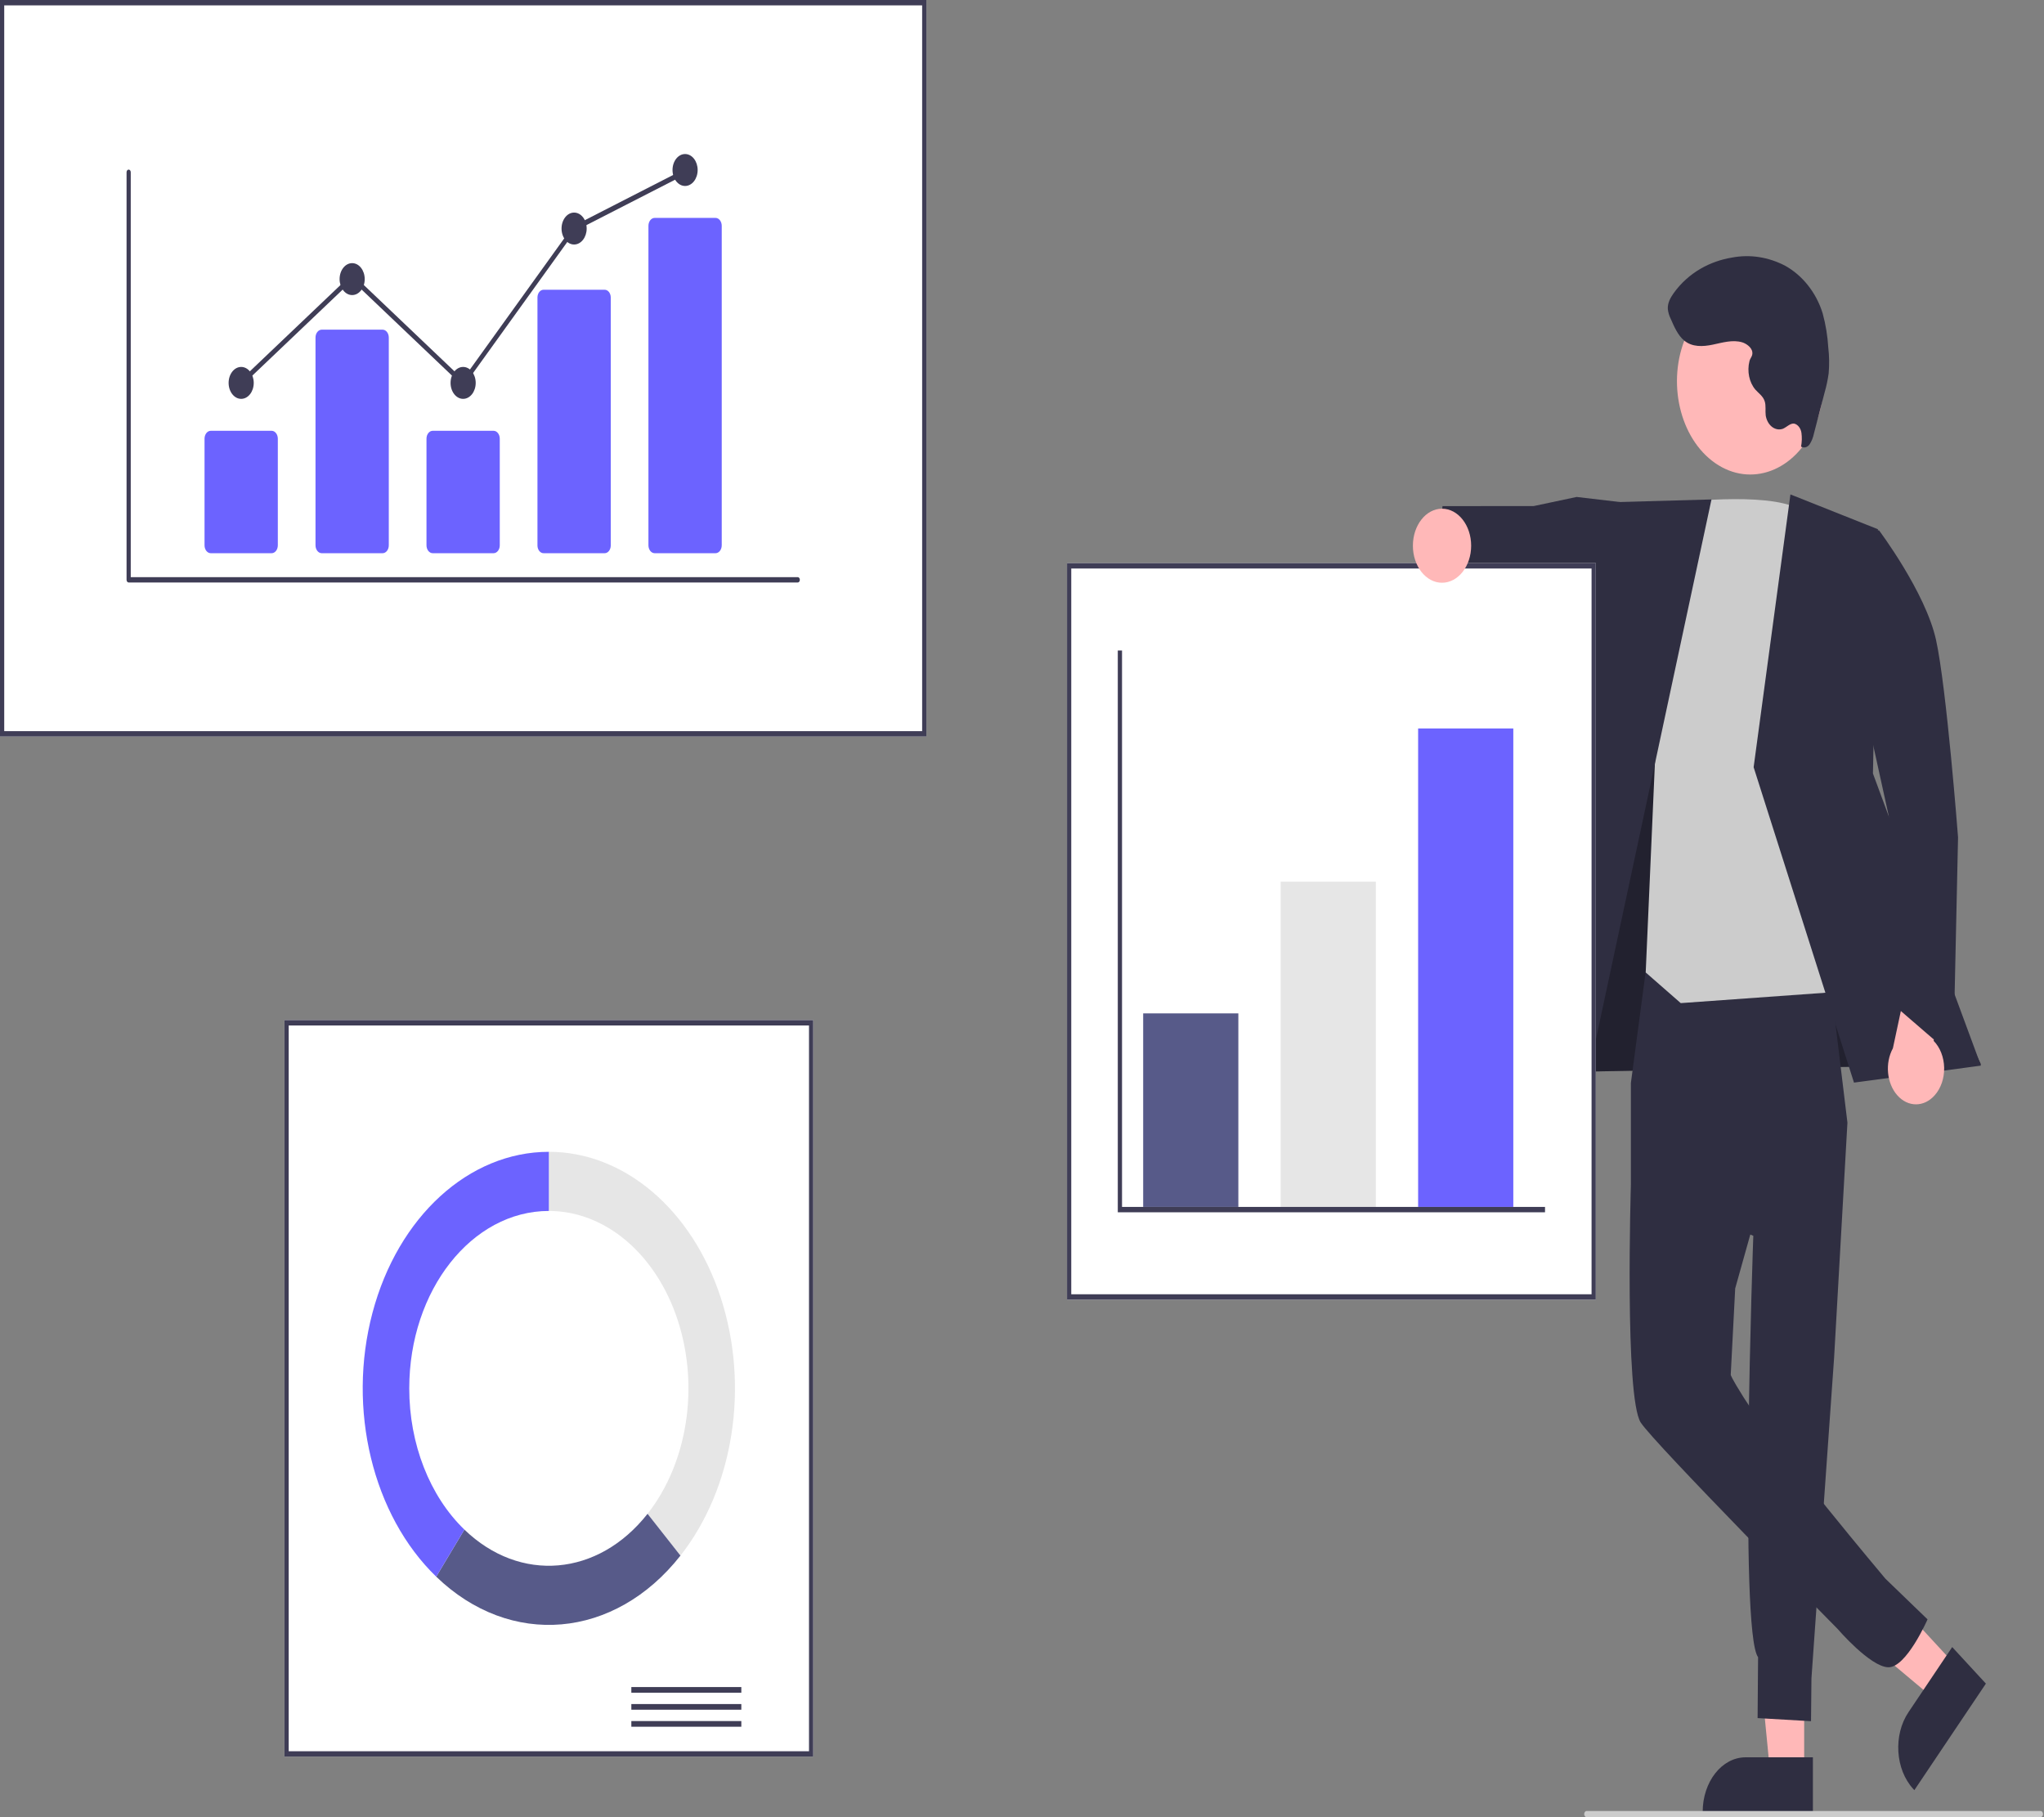 <svg xmlns="http://www.w3.org/2000/svg" xmlns:xlink="http://www.w3.org/1999/xlink" width="684px" height="608px" viewBox="0 0 684 608"><rect x="0" y="0" width="684" height="608" fill="#808080" stroke="none"/><defs><filter id="alpha" filterUnits="objectBoundingBox" x="0%" y="0%" width="100%" height="100%"></filter><mask id="mask0"><g filter="url(#alpha)"><rect x="0" y="0" width="684" height="608" style="fill:rgb(0%,0%,0%);fill-opacity:0.278;stroke:none;"></rect></g></mask><clipPath id="clip1"><rect x="0" y="0" width="684" height="608"></rect></clipPath><g id="surface5" clip-path="url(#clip1)"><path style=" stroke:none;fill-rule:nonzero;fill:rgb(0%,0%,0%);fill-opacity:1;" d="M 522.535 317.023 L 518.973 358.746 L 662.898 356.141 L 600.133 226.184 L 548.883 223.844 Z M 522.535 317.023 "></path></g></defs><g id="surface1"><path style=" stroke:none;fill-rule:nonzero;fill:rgb(100%,72.157%,72.157%);fill-opacity:1;" d="M 603.746 592.715 L 592.309 592.715 L 586.867 536.656 L 603.746 536.656 Z M 603.746 592.715 "></path><path style=" stroke:none;fill-rule:nonzero;fill:rgb(18.431%,18.039%,25.49%);fill-opacity:1;" d="M 606.664 606.805 L 569.781 606.801 L 569.781 606.211 C 569.785 596.137 576.211 587.969 584.137 587.969 L 606.664 587.969 Z M 606.664 606.805 "></path><path style=" stroke:none;fill-rule:nonzero;fill:rgb(100%,72.157%,72.157%);fill-opacity:1;" d="M 654.227 556.984 L 646.801 568.039 L 609.711 536.91 L 620.668 520.594 Z M 654.227 556.984 "></path><path style=" stroke:none;fill-rule:nonzero;fill:rgb(18.431%,18.039%,25.49%);fill-opacity:1;" d="M 664.555 563.309 L 640.613 598.957 L 640.262 598.574 C 634.23 592.035 633.512 580.52 638.656 572.859 L 638.66 572.855 L 653.281 551.082 Z M 664.555 563.309 "></path><path style=" stroke:none;fill-rule:nonzero;fill:rgb(18.431%,18.039%,25.49%);fill-opacity:1;" d="M 522.535 317.023 L 518.973 358.746 L 662.898 356.141 L 600.133 226.184 L 548.883 223.844 Z M 522.535 317.023 "></path><use xlink:href="#surface5" mask="url(#mask0)"></use><path style=" stroke:none;fill-rule:nonzero;fill:rgb(18.431%,18.039%,25.49%);fill-opacity:1;" d="M 550.836 324.188 L 545.754 362.363 L 545.754 396.488 L 586.723 413.48 C 586.723 413.48 581.926 546.027 588.32 554.469 L 588.16 574.848 L 606.035 575.883 L 606.18 561.539 L 613.758 454.332 L 618.219 375.621 L 610.984 315.945 Z M 550.836 324.188 "></path><path style=" stroke:none;fill-rule:nonzero;fill:rgb(18.431%,18.039%,25.49%);fill-opacity:1;" d="M 582.574 357.051 L 545.754 396.488 C 545.754 396.488 543.598 467.645 549.07 475.988 C 553.773 483.156 614.902 544.977 614.902 544.977 C 614.902 544.977 625.766 557.641 631.855 557.844 C 637.945 558.043 645.027 541.816 645.027 541.816 L 630.926 528.203 C 630.926 528.203 594.395 484.871 583.547 467.645 C 579.168 460.691 579.168 459.996 579.168 459.996 L 580.664 431.078 L 595.715 377.41 Z M 582.574 357.051 "></path><path style=" stroke:none;fill-rule:nonzero;fill:rgb(18.431%,18.039%,25.49%);fill-opacity:1;" d="M 543.484 168.141 L 527.609 166.273 L 513.207 169.324 L 482.719 169.336 L 480.121 197.418 L 507.945 205.332 L 514.727 201.109 L 542.992 214.793 Z M 543.484 168.141 "></path><path style=" stroke:none;fill-rule:nonzero;fill:rgb(80%,80%,80%);fill-opacity:1;" d="M 562.441 168.051 C 562.441 168.051 596.133 164.039 603.797 171.688 C 611.457 179.34 627.875 330.934 627.875 330.934 L 562.441 335.625 L 550.715 325.367 L 554.043 249.688 Z M 562.441 168.051 "></path><path style=" stroke:none;fill-rule:nonzero;fill:rgb(18.431%,18.039%,25.49%);fill-opacity:1;" d="M 572.727 167.105 L 535.562 168.145 L 500.914 367.09 L 528.277 374.742 Z M 572.727 167.105 "></path><path style=" stroke:none;fill-rule:nonzero;fill:rgb(18.431%,18.039%,25.49%);fill-opacity:1;" d="M 599.148 165.426 L 628.422 177.07 L 626.758 258.809 L 662.898 356.539 L 620.414 362.223 L 586.832 256.695 Z M 599.148 165.426 "></path><path style=" stroke:none;fill-rule:nonzero;fill:rgb(100%,72.157%,72.157%);fill-opacity:1;" d="M 647.422 366.465 C 649.496 364.141 650.66 360.766 650.59 357.25 C 650.523 353.734 649.23 350.438 647.066 348.246 L 652.957 322.141 L 641.344 313.723 L 633.434 350.738 C 630.719 355.715 631.363 362.484 634.93 366.496 C 638.5 370.508 643.863 370.496 647.422 366.465 Z M 647.422 366.465 "></path><path style=" stroke:none;fill-rule:nonzero;fill:rgb(18.431%,18.039%,25.49%);fill-opacity:1;" d="M 611.457 179.34 L 628.777 177.43 C 628.777 177.43 644.332 198.098 647.867 214.098 C 651.406 230.102 655.238 280.168 655.238 280.168 L 653.641 353.414 L 633.391 335.941 L 632.031 272.941 Z M 611.457 179.34 "></path><path style=" stroke:none;fill-rule:nonzero;fill:rgb(100%,72.157%,72.157%);fill-opacity:1;" d="M 597.512 100.18 C 609.41 108.445 613.785 127.402 607.277 142.523 C 600.773 157.645 585.855 163.203 573.957 154.938 C 562.055 146.672 557.684 127.711 564.188 112.594 C 570.691 97.473 585.613 91.914 597.512 100.18 Z M 597.512 100.18 "></path><path style=" stroke:none;fill-rule:nonzero;fill:rgb(18.431%,18.039%,25.49%);fill-opacity:1;" d="M 582.996 114.531 C 579.773 113.586 576.43 114.633 573.168 115.312 C 569.902 115.992 566.309 116.219 563.547 113.902 C 561.508 112.195 560.254 109.367 559.078 106.648 C 558.586 105.68 558.262 104.59 558.117 103.449 C 557.98 101.438 558.984 99.605 560.055 98.109 C 565.02 91.176 572.273 87.379 579.594 86.176 C 585.625 85.031 591.793 85.988 597.434 88.941 C 602.988 92.039 607.762 97.707 609.945 104.898 C 610.953 108.578 611.578 112.406 611.812 116.293 C 612.145 119.148 612.188 122.047 611.941 124.918 C 611.645 127.047 611.207 129.141 610.625 131.172 L 607.008 145.051 C 606.746 146.363 606.262 147.586 605.586 148.629 C 604.871 149.68 603.695 150.008 602.703 149.43 C 602.992 147.922 603.035 146.355 602.832 144.828 C 602.602 143.266 601.645 142.043 600.422 141.734 C 599.086 141.555 597.949 142.867 596.684 143.434 C 594.25 144.352 591.691 142.586 590.969 139.492 C 590.934 139.344 590.902 139.195 590.879 139.043 C 590.68 137.457 591.016 135.758 590.539 134.27 C 589.984 132.523 588.516 131.609 587.41 130.352 C 585.352 127.938 584.582 124.23 585.434 120.84 C 585.73 119.684 586.566 119.16 586.398 117.832 C 586.18 116.09 584.16 114.875 582.996 114.531 Z M 582.996 114.531 "></path><path style=" stroke:none;fill-rule:nonzero;fill:rgb(100%,100%,100%);fill-opacity:1;" d="M 310.004 246.426 L 0 246.426 L 0 0 L 310.004 0 Z M 310.004 246.426 "></path><path style=" stroke:none;fill-rule:nonzero;fill:rgb(24.706%,23.922%,33.725%);fill-opacity:1;" d="M 310.004 246.426 L 0 246.426 L 0 0 L 310.004 0 Z M 1.414 244.629 L 308.586 244.629 L 308.586 1.797 L 1.414 1.797 Z M 1.414 244.629 "></path><path style=" stroke:none;fill-rule:nonzero;fill:rgb(100%,100%,100%);fill-opacity:1;" d="M 272.137 587.734 L 95.195 587.734 L 95.195 341.309 L 272.137 341.309 Z M 272.137 587.734 "></path><path style=" stroke:none;fill-rule:nonzero;fill:rgb(24.706%,23.922%,33.725%);fill-opacity:1;" d="M 272.137 587.734 L 95.195 587.734 L 95.195 341.309 L 272.137 341.309 Z M 96.609 585.938 L 270.723 585.938 L 270.723 343.109 L 96.609 343.109 Z M 96.609 585.938 "></path><path style=" stroke:none;fill-rule:nonzero;fill:rgb(24.706%,23.922%,33.725%);fill-opacity:1;" d="M 211.27 564.461 L 248.074 564.461 L 248.074 566.355 L 211.27 566.355 Z M 211.27 564.461 "></path><path style=" stroke:none;fill-rule:nonzero;fill:rgb(24.706%,23.922%,33.725%);fill-opacity:1;" d="M 211.27 570.148 L 248.074 570.148 L 248.074 572.043 L 211.27 572.043 Z M 211.27 570.148 "></path><path style=" stroke:none;fill-rule:nonzero;fill:rgb(24.706%,23.922%,33.725%);fill-opacity:1;" d="M 211.27 575.836 L 248.074 575.836 L 248.074 577.734 L 211.27 577.734 Z M 211.27 575.836 "></path><path style=" stroke:none;fill-rule:nonzero;fill:rgb(90.196%,90.196%,90.196%);fill-opacity:1;" d="M 183.668 385.379 L 183.668 405.164 C 202.559 405.164 219.594 419.625 226.824 441.809 C 234.055 463.988 230.059 489.52 216.695 506.496 L 227.707 520.484 C 245.52 497.852 250.848 463.809 241.207 434.234 C 231.57 404.66 208.859 385.379 183.668 385.379 Z M 183.668 385.379 "></path><path style=" stroke:none;fill-rule:nonzero;fill:rgb(34.118%,35.294%,53.725%);fill-opacity:1;" d="M 227.707 520.484 L 216.695 506.496 C 200.18 527.484 174 529.742 155.402 511.777 L 145.98 527.531 C 170.777 551.48 205.684 548.473 227.707 520.484 Z M 227.707 520.484 "></path><path style=" stroke:none;fill-rule:nonzero;fill:rgb(42.353%,38.824%,100%);fill-opacity:1;" d="M 136.953 464.523 C 136.953 431.738 157.867 405.164 183.668 405.164 L 183.668 385.379 C 156.93 385.379 133.176 407.059 124.641 439.254 C 116.105 471.449 124.695 506.977 145.98 527.531 L 155.402 511.777 C 143.77 500.562 136.941 483.074 136.953 464.523 Z M 136.953 464.523 "></path><path style=" stroke:none;fill-rule:nonzero;fill:rgb(100%,100%,100%);fill-opacity:1;" d="M 534.012 434.844 L 357.07 434.844 L 357.07 188.418 L 534.012 188.418 Z M 534.012 434.844 "></path><path style=" stroke:none;fill-rule:nonzero;fill:rgb(24.706%,23.922%,33.725%);fill-opacity:1;" d="M 534.012 434.844 L 357.07 434.844 L 357.07 188.418 L 534.012 188.418 Z M 358.484 433.043 L 532.598 433.043 L 532.598 190.215 L 358.484 190.215 Z M 358.484 433.043 "></path><path style=" stroke:none;fill-rule:nonzero;fill:rgb(34.118%,35.294%,53.725%);fill-opacity:1;" d="M 382.551 339.062 L 414.398 339.062 L 414.398 403.816 L 382.551 403.816 Z M 382.551 339.062 "></path><path style=" stroke:none;fill-rule:nonzero;fill:rgb(90.196%,90.196%,90.196%);fill-opacity:1;" d="M 428.555 294.992 L 460.402 294.992 L 460.402 403.816 L 428.555 403.816 Z M 428.555 294.992 "></path><path style=" stroke:none;fill-rule:nonzero;fill:rgb(42.353%,38.824%,100%);fill-opacity:1;" d="M 474.559 243.727 L 506.41 243.727 L 506.41 403.816 L 474.559 403.816 Z M 474.559 243.727 "></path><path style=" stroke:none;fill-rule:nonzero;fill:rgb(24.706%,23.922%,33.725%);fill-opacity:1;" d="M 517.023 405.613 L 374.055 405.613 L 374.055 217.645 L 375.473 217.645 L 375.473 403.816 L 517.023 403.816 Z M 517.023 405.613 "></path><path style=" stroke:none;fill-rule:nonzero;fill:rgb(100%,72.157%,72.157%);fill-opacity:1;" d="M 492.305 182.59 C 492.305 189.434 487.941 194.977 482.555 194.977 C 477.172 194.977 472.809 189.434 472.809 182.59 C 472.809 175.75 477.172 170.203 482.555 170.203 C 487.941 170.203 492.305 175.75 492.305 182.59 Z M 492.305 182.59 "></path><path style=" stroke:none;fill-rule:nonzero;fill:rgb(80%,80%,80%);fill-opacity:1;" d="M 682.855 608 L 530.945 608 C 530.496 608 530.133 607.539 530.133 606.969 C 530.133 606.398 530.496 605.934 530.945 605.934 L 682.855 605.934 C 683.305 605.934 683.668 606.398 683.668 606.969 C 683.668 607.539 683.305 608 682.855 608 Z M 682.855 608 "></path><path style=" stroke:none;fill-rule:nonzero;fill:rgb(24.706%,23.922%,33.725%);fill-opacity:1;" d="M 266.949 194.891 L 43.051 194.891 C 42.664 194.891 42.352 194.492 42.352 194 L 42.352 57.633 C 42.352 57.141 42.664 56.742 43.051 56.742 C 43.438 56.742 43.754 57.141 43.754 57.633 L 43.754 193.109 L 266.949 193.109 C 267.203 193.105 267.434 193.277 267.559 193.551 C 267.684 193.828 267.684 194.168 267.559 194.445 C 267.434 194.719 267.203 194.891 266.949 194.891 Z M 266.949 194.891 "></path><path style=" stroke:none;fill-rule:nonzero;fill:rgb(42.353%,38.824%,100%);fill-opacity:1;" d="M 90.891 185.094 L 70.523 185.094 C 69.375 185.094 68.445 183.91 68.445 182.453 L 68.445 146.781 C 68.445 145.32 69.375 144.137 70.523 144.137 L 90.891 144.137 C 92.039 144.137 92.969 145.32 92.969 146.781 L 92.969 182.453 C 92.969 183.91 92.039 185.094 90.891 185.094 Z M 90.891 185.094 "></path><path style=" stroke:none;fill-rule:nonzero;fill:rgb(42.353%,38.824%,100%);fill-opacity:1;" d="M 128.027 185.094 L 107.664 185.094 C 106.516 185.094 105.582 183.91 105.582 182.453 L 105.582 112.945 C 105.582 111.484 106.516 110.305 107.664 110.301 L 128.027 110.301 C 129.176 110.305 130.105 111.484 130.105 112.945 L 130.105 182.453 C 130.105 183.91 129.176 185.094 128.027 185.094 Z M 128.027 185.094 "></path><path style=" stroke:none;fill-rule:nonzero;fill:rgb(42.353%,38.824%,100%);fill-opacity:1;" d="M 165.164 185.094 L 144.801 185.094 C 143.652 185.094 142.719 183.91 142.719 182.453 L 142.719 146.781 C 142.719 145.32 143.652 144.137 144.801 144.137 L 165.164 144.137 C 166.312 144.137 167.242 145.32 167.242 146.781 L 167.242 182.453 C 167.242 183.91 166.312 185.094 165.164 185.094 Z M 165.164 185.094 "></path><path style=" stroke:none;fill-rule:nonzero;fill:rgb(42.353%,38.824%,100%);fill-opacity:1;" d="M 202.301 185.094 L 181.938 185.094 C 180.816 185.125 179.883 183.996 179.855 182.57 L 179.855 99.469 C 179.883 98.043 180.816 96.914 181.938 96.945 L 202.301 96.945 C 203.422 96.914 204.352 98.043 204.383 99.469 L 204.383 182.57 C 204.352 183.996 203.422 185.125 202.301 185.094 Z M 202.301 185.094 "></path><path style=" stroke:none;fill-rule:nonzero;fill:rgb(42.353%,38.824%,100%);fill-opacity:1;" d="M 239.438 185.094 L 219.074 185.094 C 217.926 185.094 216.996 183.91 216.992 182.453 L 216.992 75.551 C 216.996 74.09 217.926 72.906 219.074 72.906 L 239.438 72.906 C 240.586 72.906 241.516 74.09 241.52 75.551 L 241.52 182.453 C 241.516 183.91 240.586 185.094 239.438 185.094 Z M 239.438 185.094 "></path><path style=" stroke:none;fill-rule:nonzero;fill:rgb(24.706%,23.922%,33.725%);fill-opacity:1;" d="M 84.91 128.109 C 84.91 131.062 83.027 133.453 80.707 133.453 C 78.387 133.453 76.504 131.062 76.504 128.109 C 76.504 125.16 78.387 122.77 80.707 122.77 C 83.027 122.77 84.91 125.16 84.91 128.109 Z M 84.91 128.109 "></path><path style=" stroke:none;fill-rule:nonzero;fill:rgb(24.706%,23.922%,33.725%);fill-opacity:1;" d="M 122.047 93.387 C 122.047 96.336 120.168 98.727 117.844 98.727 C 115.523 98.727 113.641 96.336 113.641 93.387 C 113.641 90.434 115.523 88.043 117.844 88.043 C 120.168 88.043 122.047 90.434 122.047 93.387 Z M 122.047 93.387 "></path><path style=" stroke:none;fill-rule:nonzero;fill:rgb(24.706%,23.922%,33.725%);fill-opacity:1;" d="M 159.188 128.109 C 159.188 131.062 157.305 133.453 154.98 133.453 C 152.66 133.453 150.777 131.062 150.777 128.109 C 150.777 125.16 152.66 122.77 154.98 122.77 C 157.305 122.77 159.188 125.16 159.188 128.109 Z M 159.188 128.109 "></path><path style=" stroke:none;fill-rule:nonzero;fill:rgb(24.706%,23.922%,33.725%);fill-opacity:1;" d="M 196.324 76.469 C 196.324 79.418 194.441 81.809 192.117 81.809 C 189.797 81.809 187.914 79.418 187.914 76.469 C 187.914 73.516 189.797 71.125 192.117 71.125 C 194.441 71.125 196.324 73.516 196.324 76.469 Z M 196.324 76.469 "></path><path style=" stroke:none;fill-rule:nonzero;fill:rgb(24.706%,23.922%,33.725%);fill-opacity:1;" d="M 233.461 56.879 C 233.461 59.828 231.578 62.223 229.258 62.223 C 226.934 62.223 225.051 59.828 225.051 56.879 C 225.051 53.93 226.934 51.535 229.258 51.535 C 231.578 51.535 233.461 53.93 233.461 56.879 Z M 233.461 56.879 "></path><path style=" stroke:none;fill-rule:nonzero;fill:rgb(24.706%,23.922%,33.725%);fill-opacity:1;" d="M 155.07 129.309 L 117.844 93.875 L 81.129 128.824 L 80.289 127.398 L 117.844 91.652 L 154.895 126.914 L 191.711 75.719 L 191.855 75.641 L 228.992 56.629 L 229.52 58.281 L 192.527 77.219 Z M 155.07 129.309 "></path></g></svg>